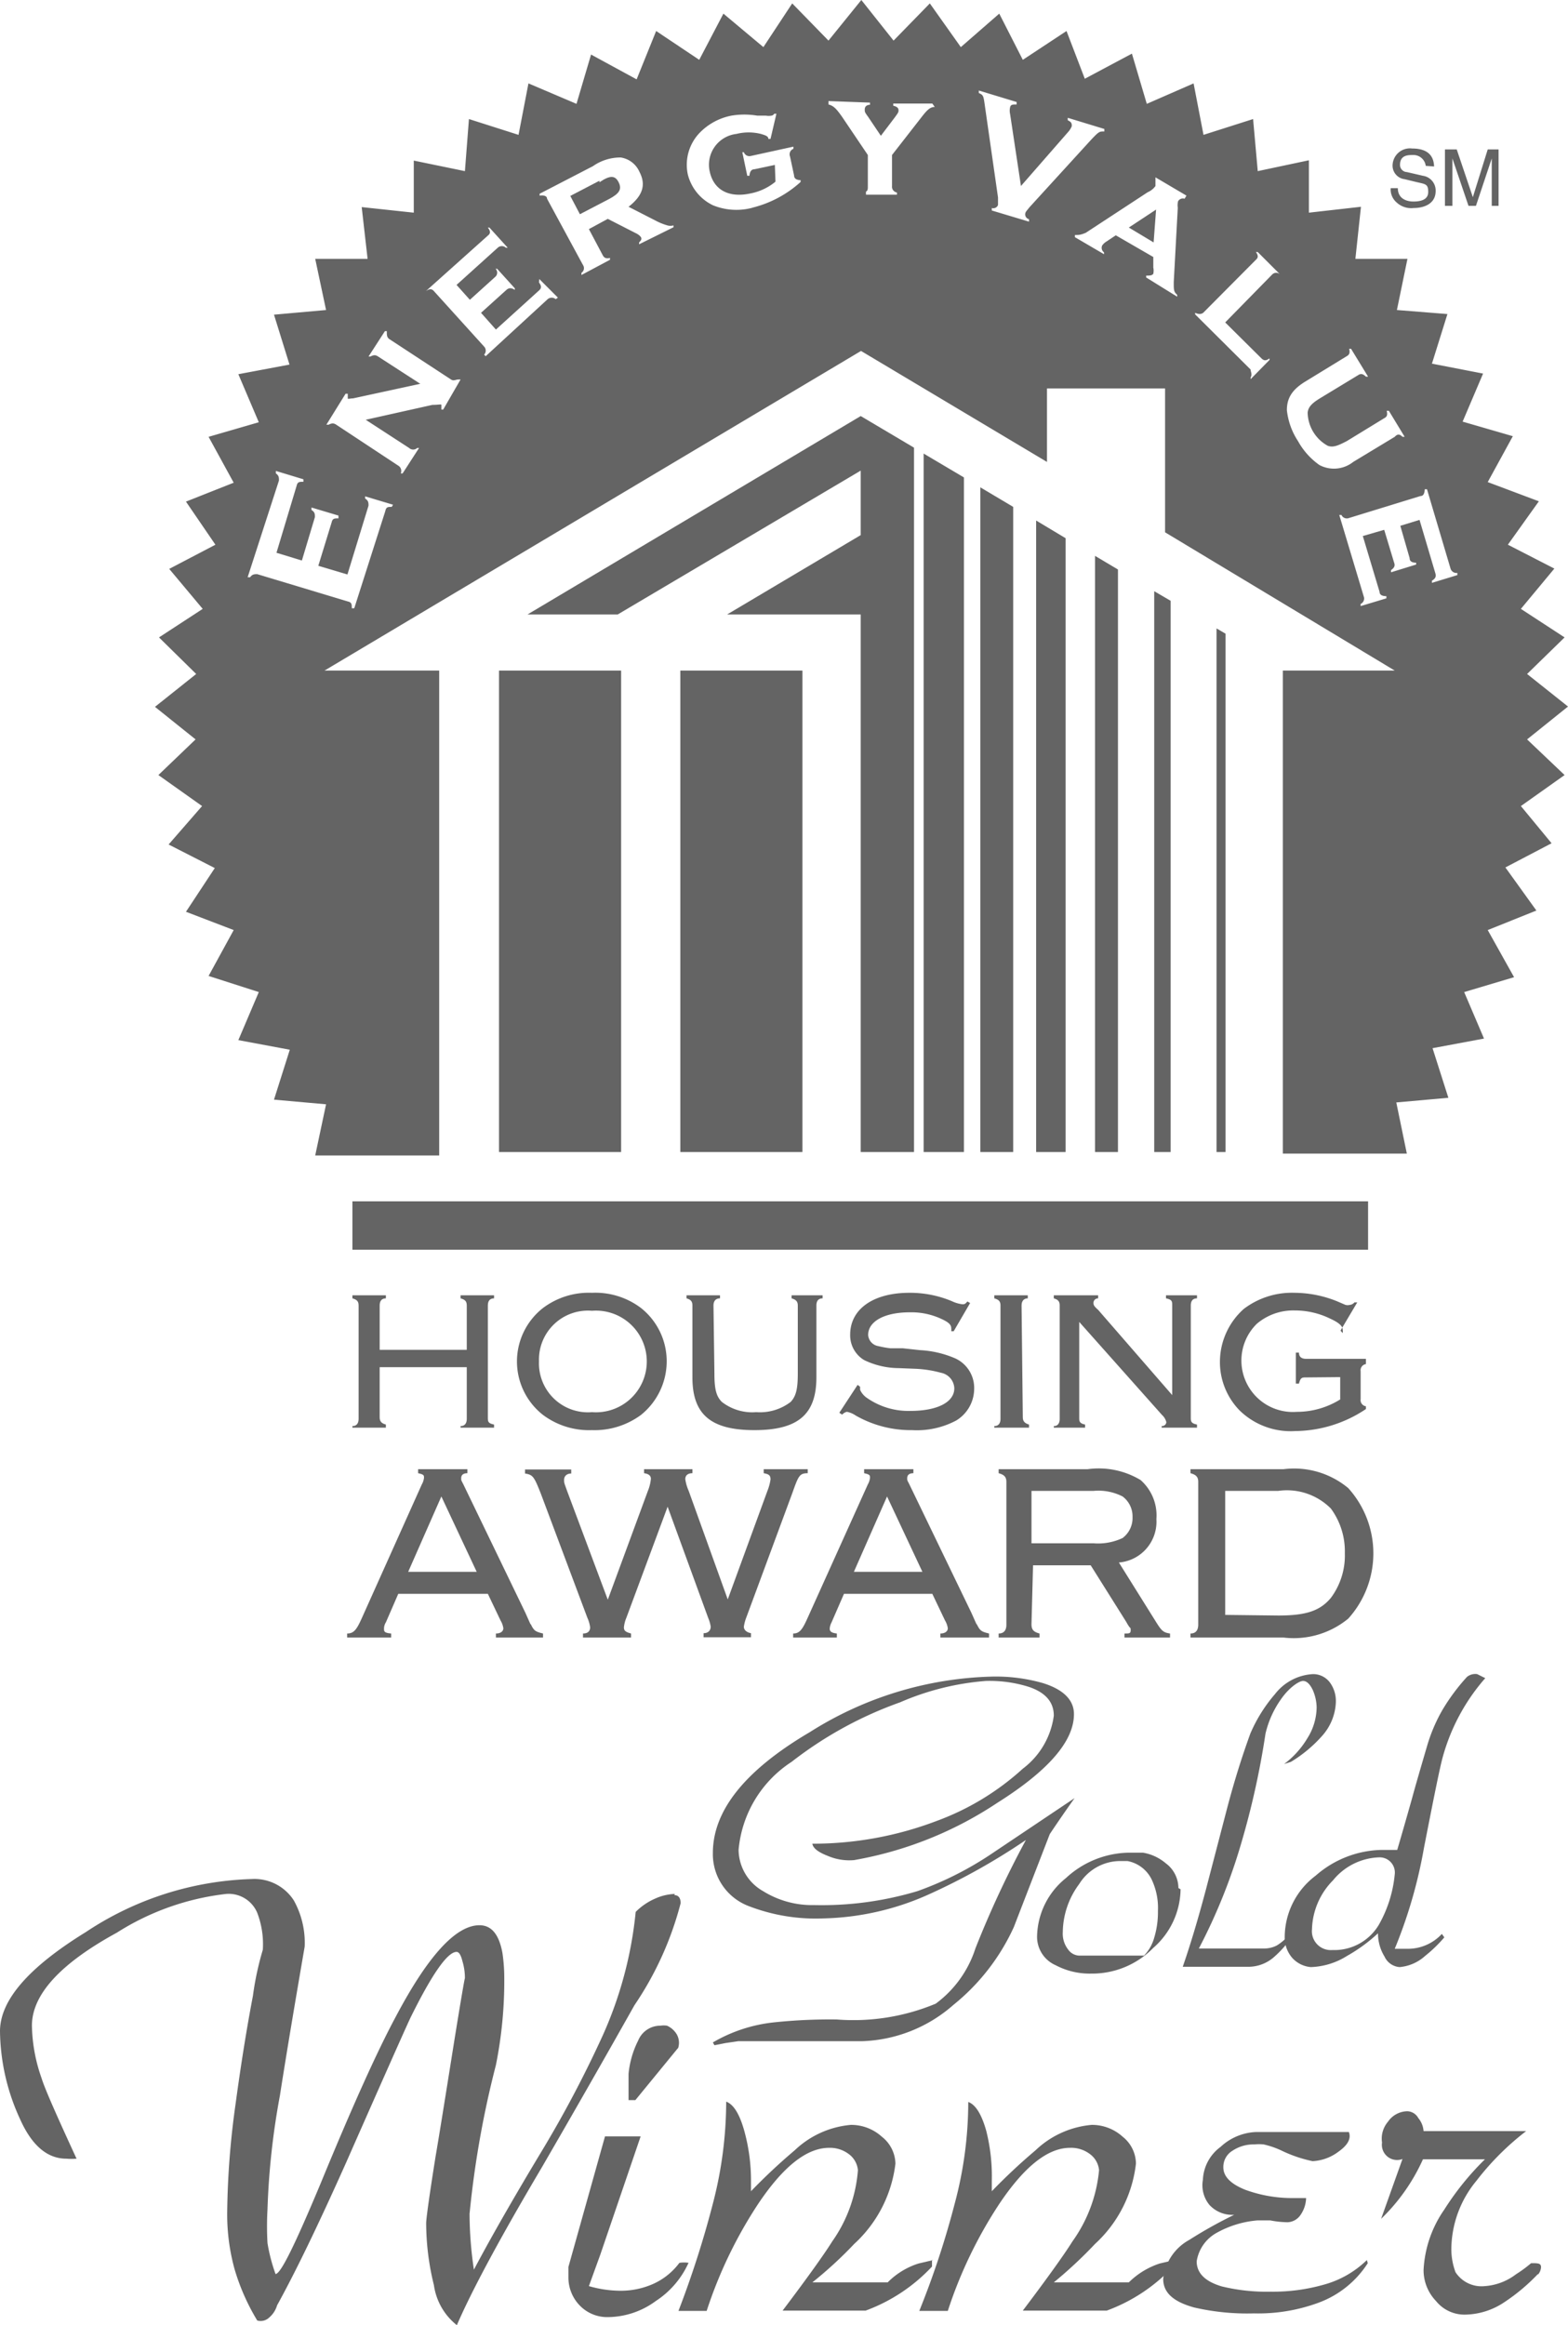 <?xml version="1.0" encoding="UTF-8"?> <svg xmlns="http://www.w3.org/2000/svg" viewBox="0 0 50.59 75"><defs><style>.cls-1{fill:#646464;}</style></defs><title>ha-dark</title><g id="Layer_2" data-name="Layer 2"><g id="Layer_1-2" data-name="Layer 1"><rect class="cls-1" x="16.1" y="21.63" width="3.94" height="15.53"></rect><rect class="cls-1" x="21.95" y="21.63" width="3.94" height="15.53"></rect><polygon class="cls-1" points="39.25 37.16 39.54 37.16 39.54 20.44 39.25 20.27 39.25 37.16"></polygon><polygon class="cls-1" points="29.8 37.16 31.1 37.16 31.1 15.4 29.8 14.63 29.8 37.16"></polygon><polygon class="cls-1" points="32.69 16.35 31.63 15.72 31.63 37.16 32.69 37.16 32.69 16.35"></polygon><polygon class="cls-1" points="33.43 37.16 34.38 37.16 34.38 17.36 33.43 16.79 33.43 37.16"></polygon><polygon class="cls-1" points="35.33 37.16 36.07 37.16 36.07 18.37 35.33 17.93 35.33 37.16"></polygon><polygon class="cls-1" points="37.24 37.16 37.77 37.16 37.77 19.38 37.24 19.07 37.24 37.16"></polygon><polygon class="cls-1" points="29.49 37.16 29.49 14.44 27.77 13.42 17.02 19.82 19.93 19.82 27.77 15.18 27.77 17.26 23.46 19.82 27.77 19.82 27.77 37.16 29.49 37.16"></polygon><rect class="cls-1" x="11.37" y="38.75" width="32.77" height="1.56"></rect><path class="cls-1" d="M12.25,44.1v1.62c0,.12.05.19.2.23v.1H11.37V46c.15,0,.2-.11.2-.23V42.11c0-.13-.05-.19-.2-.23v-.1h1.08v.1c-.15,0-.2.1-.2.23v1.43h2.81V42.11c0-.13-.05-.19-.2-.23v-.1h1.08v.1c-.15,0-.2.1-.2.23v3.61c0,.13,0,.19.2.23v.1H14.86V46c.15,0,.2-.11.2-.23V44.1Z"></path><path class="cls-1" d="M17.39,43.91a1.58,1.58,0,0,0,1.71,1.64,1.64,1.64,0,1,0,0-3.27,1.58,1.58,0,0,0-1.71,1.63m3.29-1.72a2.19,2.19,0,0,1,.83,1.75,2.22,2.22,0,0,1-.83,1.7,2.52,2.52,0,0,1-1.58.49,2.48,2.48,0,0,1-1.58-.49,2.19,2.19,0,0,1,0-3.45,2.46,2.46,0,0,1,1.58-.49,2.44,2.44,0,0,1,1.58.49"></path><path class="cls-1" d="M23.05,44.31c0,.5.06.73.24.91a1.6,1.6,0,0,0,1.11.33,1.63,1.63,0,0,0,1.11-.33c.17-.18.23-.41.23-.91v-2.2c0-.13-.06-.19-.2-.23v-.1h1v.1c-.15,0-.2.1-.2.23v2.32c0,1.19-.59,1.7-2,1.7s-2-.51-2-1.7V42.11c0-.13-.05-.19-.19-.23v-.1h1.08v.1c-.15,0-.21.1-.21.23Z"></path><path class="cls-1" d="M30.77,42.94l-.08,0a.38.38,0,0,0,0-.1c0-.1-.07-.18-.28-.28a2.29,2.29,0,0,0-1.06-.23c-.81,0-1.34.29-1.34.73a.39.39,0,0,0,.33.36,3.08,3.08,0,0,0,.39.07l.13,0h.27l.55.06a3.28,3.28,0,0,1,1.15.27,1.05,1.05,0,0,1,.6,1,1.2,1.2,0,0,1-.58,1,2.7,2.7,0,0,1-1.42.31,3.58,3.58,0,0,1-1.82-.47.77.77,0,0,0-.28-.12s-.07,0-.16.09l-.09-.06.59-.9.08.06a.1.1,0,0,0,0,0s0,.07,0,.09.07.17.22.27a2.34,2.34,0,0,0,1.4.42c.87,0,1.42-.28,1.42-.73a.53.53,0,0,0-.43-.5,3.69,3.69,0,0,0-.85-.13L29,44.13a2.6,2.6,0,0,1-1.12-.26.93.93,0,0,1-.45-.82c0-.82.74-1.35,1.91-1.35a3.49,3.49,0,0,1,1.37.27,1.09,1.09,0,0,0,.34.1c.06,0,.09,0,.16-.09l.09.05Z"></path><path class="cls-1" d="M33,45.72c0,.12.06.19.2.23v.1H32.08V46c.15,0,.2-.11.2-.23V42.11c0-.13-.05-.19-.2-.23v-.1h1.08v.1c-.14,0-.2.1-.2.23Z"></path><path class="cls-1" d="M34.82,45.72c0,.12,0,.19.19.23v.1H34V46c.14,0,.19-.11.19-.23V42.11c0-.13-.05-.19-.19-.23v-.1h1.43v.1c-.1,0-.15.08-.15.14s0,.1.15.23L37.82,45V42.11c0-.13,0-.19-.2-.23v-.1h1v.1c-.15,0-.2.1-.2.23v3.61c0,.12,0,.19.2.23v.1H37.48V46c.1,0,.15-.07.15-.13a.46.46,0,0,0-.14-.23l-2.67-3Z"></path><path class="cls-1" d="M42.14,44.43c-.13,0-.18,0-.23.2h-.1v-1h.1c0,.15.1.2.23.2h1.93V44a.2.2,0,0,0-.17.23v.9a.2.2,0,0,0,.17.23v.09a4.15,4.15,0,0,1-2.28.71A2.36,2.36,0,0,1,40,45.5a2.23,2.23,0,0,1-.64-1.57,2.29,2.29,0,0,1,.77-1.71,2.56,2.56,0,0,1,1.63-.52,3.71,3.71,0,0,1,1.37.27l.28.12,0,0h0l0,0h0a.27.27,0,0,0,.14,0s.08,0,.15-.08l.09,0-.54.91L43.32,43a.3.3,0,0,0,0-.11c0-.12-.13-.23-.39-.35a2.59,2.59,0,0,0-1.16-.27,1.81,1.81,0,0,0-1.22.43,1.66,1.66,0,0,0,1.29,2.84,2.64,2.64,0,0,0,1.4-.4v-.72Z"></path><path class="cls-1" d="M14.24,48.27,13.17,50.7h2.21Zm-1.39,3.14-.4.92a.38.38,0,0,0-.06.2c0,.09,0,.14.23.16v.13H11.2v-.13c.22,0,.31-.13.48-.51l1.93-4.3a.56.56,0,0,0,.07-.21c0-.08,0-.11-.19-.15v-.13h1.59v.13c-.16,0-.2.08-.2.16s0,.06.07.2l2,4.14c.21.47.15.34.18.38.1.2.14.23.39.29v.13H16v-.13c.15,0,.24-.07.24-.17a.68.68,0,0,0-.09-.25l-.41-.86Z"></path><path class="cls-1" d="M20.21,52.18a1.07,1.07,0,0,0-.08.31c0,.11.05.15.23.2v.13H18.81v-.13c.17,0,.23-.09.23-.2a1.09,1.09,0,0,0-.09-.31l-1.5-4c-.22-.56-.26-.61-.51-.65v-.13h1.49v.13c-.15,0-.23.09-.23.2s0,.09.1.37l1.31,3.5,1.29-3.5A1.36,1.36,0,0,0,21,47.7c0-.1-.07-.16-.22-.18v-.13h1.56v.13c-.17,0-.23.09-.23.19a1.44,1.44,0,0,0,.11.38l1.26,3.5,1.28-3.5a1.59,1.59,0,0,0,.1-.37c0-.13-.05-.17-.22-.2v-.13h1.42v.13c-.27,0-.3.09-.5.65l-1.48,4a1.35,1.35,0,0,0-.08.3c0,.1.08.18.23.21v.13H22.7v-.13c.16,0,.23-.1.23-.21a1.12,1.12,0,0,0-.08-.28l-1.31-3.59Z"></path><path class="cls-1" d="M28.62,48.27,27.55,50.7h2.21Zm-1.39,3.14-.4.92a.53.53,0,0,0-.06.2c0,.09.05.14.23.16v.13H25.59v-.13c.21,0,.3-.13.47-.51L28,47.88a.56.56,0,0,0,.07-.21c0-.08,0-.11-.19-.15v-.13h1.59v.13c-.16,0-.2.08-.2.16s0,.06.07.2l2,4.14c.21.47.15.34.18.38.1.2.14.23.39.29v.13H30.34v-.13c.15,0,.24-.07.24-.17a.68.68,0,0,0-.09-.25l-.41-.86Z"></path><path class="cls-1" d="M35.28,49.78a1.85,1.85,0,0,0,.94-.17.81.81,0,0,0,.32-.68.8.8,0,0,0-.32-.66,1.71,1.71,0,0,0-.94-.18h-2v1.69Zm-2,2.61c0,.18.07.25.26.3v.13H32.22v-.13c.19,0,.25-.13.25-.28V47.8c0-.15-.06-.23-.25-.28v-.13h2.87a2.62,2.62,0,0,1,1.71.35A1.52,1.52,0,0,1,37.31,49,1.32,1.32,0,0,1,36.1,50.4l1.2,1.92c.18.29.24.34.45.37v.13H36.28v-.13c.16,0,.2,0,.2-.11s0,0-.14-.26l-1.15-1.83H33.33Z"></path><path class="cls-1" d="M41.24,52.11c.9,0,1.35-.15,1.7-.57a2.29,2.29,0,0,0,.45-1.44,2.33,2.33,0,0,0-.45-1.44,2,2,0,0,0-1.7-.57H39.53v4ZM38.66,47.8c0-.15-.06-.23-.25-.28v-.13h3a2.73,2.73,0,0,1,2.09.61,3.14,3.14,0,0,1,0,4.21,2.77,2.77,0,0,1-2.09.61h-3v-.13c.19,0,.25-.13.25-.29Z"></path><path class="cls-1" d="M19.34,5.83l-.94.49.31.59.94-.49c.34-.18.42-.32.31-.54s-.27-.24-.62,0"></path><polygon class="cls-1" points="36.42 7.34 37.22 7.82 37.3 6.76 36.42 7.34"></polygon><path class="cls-1" d="M46.2,18.8l0-.07c.12-.07.14-.14.11-.24l-.51-1.72-.62.19L45.48,18c0,.11.08.15.21.15l0,.06-.81.25,0-.07c.1-.07.14-.14.1-.24l-.32-1.06-.69.2.54,1.8c0,.1.09.14.22.14l0,.07-.83.25,0-.07a.19.19,0,0,0,.1-.24l-.79-2.63.07,0a.19.19,0,0,0,.24.1L45.83,16c.1,0,.13-.09.14-.22l.07,0,.76,2.56a.2.2,0,0,0,.22.14l0,.07ZM42.57,15a2.3,2.3,0,0,1-.69-.77,2.25,2.25,0,0,1-.36-1c0-.37.15-.65.59-.92l1.34-.82c.09-.05.11-.11.08-.24l.06,0,.55.9-.07,0c-.09-.09-.16-.11-.25-.05l-1.22.74c-.28.17-.39.29-.41.47a1.25,1.25,0,0,0,.65,1.07c.17.06.32,0,.61-.15l1.21-.74c.1-.05.11-.12.08-.24l.07,0,.51.84-.07,0c-.09-.09-.16-.1-.25,0l-1.34.81a1,1,0,0,1-1.09.1M41.3,8.85a.18.18,0,0,0-.25,0L39.53,10.4l1.17,1.16c.08.08.15.08.26,0l0,.05-.61.62,0-.05c.06-.12,0-.18,0-.26l-1.79-1.78,0-.05c.11.05.19.05.26,0l1.7-1.71c.08-.07.08-.14,0-.25l.06,0,.73.73ZM38.22,6.41a.18.18,0,0,0-.21.08A.53.53,0,0,0,38,6.7l-.13,2.4c0,.26,0,.31.11.41l0,.06-1-.62,0-.06c.11,0,.19,0,.23-.06a.48.48,0,0,0,0-.2V8.29L36,7.59l-.3.2a.45.45,0,0,0-.14.13.18.18,0,0,0,.06.22l0,.06-.94-.55,0-.07c.13,0,.18,0,.35-.07l2-1.31A.6.6,0,0,0,37.28,6c0-.07,0-.12,0-.22l0-.06,1,.59Zm-5,.27c-.12.15-.12.14-.14.2a.16.16,0,0,0,.12.19l0,.08L32,6.79l0-.08a.16.16,0,0,0,.2-.1c0-.05,0-.05,0-.24l-.42-2.93c-.05-.36-.05-.37-.2-.44l0-.08,1.22.37,0,.08c-.13,0-.19,0-.21.09a.49.49,0,0,0,0,.22L32.94,6l1.52-1.74a.63.63,0,0,0,.12-.19c0-.08,0-.13-.13-.19l0-.08,1.18.36,0,.08c-.16,0-.17,0-.41.25ZM30.16,3.45c-.16,0-.26.11-.46.37L28.78,5l0,1a.19.19,0,0,0,.16.21v.07l-1,0V6.18C28,6.15,28,6.1,28,6l0-1-.83-1.23c-.19-.27-.28-.36-.44-.4V3.26l1.34.05v.07c-.12,0-.17.07-.17.15s0,.09.11.24l.41.61.44-.58c.11-.15.13-.18.13-.23s0-.12-.17-.16V3.34l1.26,0ZM24.28,6.7A2,2,0,0,1,23,6.62a1.51,1.51,0,0,1-.81-1,1.49,1.49,0,0,1,.35-1.3,1.94,1.94,0,0,1,1.06-.59,2.52,2.52,0,0,1,.83,0l.16,0h.12a.48.48,0,0,0,.18,0s.05,0,.09-.06l.07,0-.19.81-.07,0v0c0-.08-.07-.11-.24-.16a1.63,1.63,0,0,0-.79,0,1,1,0,0,0-.86,1.22c.13.59.62.85,1.31.7a1.8,1.8,0,0,0,.81-.38L25,5.32l-.66.14c-.1,0-.15.08-.16.21h-.07l-.16-.76H24a.19.19,0,0,0,.23.12l1.37-.3V4.8a.19.19,0,0,0-.11.25l.13.61c0,.1.08.15.21.15v.06a3.6,3.6,0,0,1-1.56.83M20.62,7.88l0-.06c.07-.07.09-.11.06-.17a.41.41,0,0,0-.15-.12l-.92-.47L19,7.39l.44.83c.05.1.11.13.24.1l0,.06-.92.49,0-.07a.18.18,0,0,0,.05-.25L17.65,6.41c0-.09-.11-.12-.24-.1l0-.06,1.72-.89a1.54,1.54,0,0,1,.9-.28.79.79,0,0,1,.6.46c.22.42.11.77-.35,1.13l.86.44a2,2,0,0,0,.39.16.36.36,0,0,0,.2,0l0,.06ZM17.93,9.65a.2.2,0,0,0-.26,0l-2,1.84-.05-.05a.19.19,0,0,0,0-.26L14,9.39c-.07-.08-.14-.08-.26,0l0,0,2-1.79c.09-.07.09-.14,0-.26l.05,0,.59.65-.06,0a.19.19,0,0,0-.26,0l-1.33,1.2.43.48.83-.75a.18.18,0,0,0,0-.25l.05,0,.57.63,0,.05c-.11-.07-.19-.07-.27,0l-.82.74.48.54,1.39-1.26c.08-.07.09-.14,0-.26L17.4,9,18,9.6ZM14.3,13.21l-.06,0c0-.07,0-.12,0-.15s-.09,0-.29,0l-2.15.48,1.4.91a.19.19,0,0,0,.26,0l.06,0-.53.82-.06,0a.2.2,0,0,0-.08-.25l-2-1.32c-.09-.06-.15-.05-.25,0l-.07,0,.62-1,.07,0c0,.07,0,.12,0,.15s.08,0,.17,0l2.17-.47-1.36-.88c-.09-.06-.15-.05-.25,0l-.06,0,.53-.82.06,0c0,.13,0,.19.07.25l2,1.31c.09.06.15,0,.25,0l.06,0Zm-1.66,3.14c-.13,0-.18,0-.21.14l-1,3.13-.08,0c0-.13,0-.19-.13-.22l-2.92-.88c-.09,0-.16,0-.23.1l-.08,0L9,15.5c0-.1,0-.16-.1-.23l0-.08.89.27,0,.08c-.13,0-.19,0-.22.13l-.65,2.16.82.25.42-1.4c0-.1,0-.16-.11-.23l0-.08.87.26,0,.09c-.13,0-.19,0-.22.13l-.43,1.4.94.28.68-2.22c0-.09,0-.16-.11-.23l0-.07.9.27Zm36.63,7.5,1.32-1.06-1.32-1.05,1.21-1.18-1.41-.92,1.08-1.3-1.5-.77,1-1.4L48,15.55l.81-1.48-1.62-.47.66-1.55-1.65-.32.5-1.6L45.07,10l.34-1.65-1.68,0,.18-1.68-1.68.19,0-1.69-1.65.35-.15-1.68-1.6.51-.32-1.66L37,3.35l-.48-1.62L35,2.54,34.41,1,33,1.93,32.24.44,31,1.52,30,.11l-1.17,1.2L27.79,0,26.73,1.31,25.56.11l-.93,1.41L23.34.44l-.78,1.49L21.17,1l-.63,1.56-1.47-.8L18.6,3.35l-1.55-.66-.32,1.66-1.6-.51L15,5.52l-1.65-.34,0,1.68-1.68-.18.19,1.67H10.17L10.52,10l-1.68.15.5,1.61-1.65.31.66,1.55-1.62.47.81,1.48L6,16.18l.95,1.39-1.49.78,1.08,1.29-1.41.92,1.2,1.18L5,22.8l1.31,1.05L5.11,25,6.52,26,5.44,27.24,6.93,28,6,29.41,7.54,30l-.81,1.48L8.35,32l-.66,1.55,1.66.31-.51,1.61,1.68.15-.35,1.65h4V21.63h-3.7L27.78,11.32l6,3.58V12.53h3.81v4.64L45,21.63H41.39V37.21l4,0-.34-1.65,1.68-.15-.51-1.6,1.66-.31L47.24,32l1.61-.48L48,30l1.57-.63-1-1.39,1.49-.78L49.07,26,50.48,25Z"></path><path class="cls-1" d="M46,5.35A.4.4,0,0,0,45.59,5c-.16,0-.42,0-.42.32a.23.23,0,0,0,.22.23l.52.12a.48.48,0,0,1,.41.49c0,.43-.4.55-.71.55a.69.69,0,0,1-.55-.18.55.55,0,0,1-.19-.46h.23c0,.33.27.43.5.43s.48-.05.48-.31-.09-.25-.39-.32l-.37-.09a.44.44,0,0,1-.39-.43.56.56,0,0,1,.63-.56c.64,0,.7.38.71.58Z"></path><path class="cls-1" d="M48.13,6.64V5.56s0-.28,0-.45h0l-.51,1.53h-.24l-.52-1.53h0V6.64h-.24V4.82H47l.52,1.54h0L48,4.82h.35V6.64Z"></path><path class="cls-1" d="M21.86,66.08,20.5,67.74h-.22c0-.14,0-.28,0-.42s0-.29,0-.43a3,3,0,0,1,.31-1.07.77.77,0,0,1,.72-.48.68.68,0,0,1,.21,0,.7.7,0,0,1,.29.24.55.55,0,0,1,.07.48M22.21,73a2.88,2.88,0,0,1-1.05,1.22,2.64,2.64,0,0,1-1.54.52,1.23,1.23,0,0,1-.92-.38,1.29,1.29,0,0,1-.36-.9v-.34l1.18-4.21h1.15l-1.3,3.81L19,73.74a3.7,3.7,0,0,0,1.05.15,2.58,2.58,0,0,0,1-.21,2.15,2.15,0,0,0,.87-.69.88.88,0,0,1,.3,0"></path><path class="cls-1" d="M30.07,72.9l0,.21a5.54,5.54,0,0,1-2.14,1.42H25.25c.84-1.11,1.37-1.86,1.6-2.23A4.58,4.58,0,0,0,27.68,70a.73.73,0,0,0-.31-.53,1,1,0,0,0-.62-.19c-.72,0-1.48.6-2.29,1.81a14.33,14.33,0,0,0-1.66,3.45h-.91A31.59,31.59,0,0,0,23,71.08a13.1,13.1,0,0,0,.43-3.29c.24.09.43.4.58.93a6,6,0,0,1,.22,1.62v.34a18.82,18.82,0,0,1,1.41-1.32,3,3,0,0,1,1.81-.82,1.47,1.47,0,0,1,1,.38,1.13,1.13,0,0,1,.44.87,4.18,4.18,0,0,1-1.33,2.59,13.22,13.22,0,0,1-1.35,1.24h2.43a2.43,2.43,0,0,1,1-.61l.47-.11"></path><path class="cls-1" d="M37.85,72.9l0,.21a5.54,5.54,0,0,1-2.14,1.42H33c.84-1.11,1.37-1.86,1.6-2.23A4.68,4.68,0,0,0,35.46,70a.73.73,0,0,0-.31-.53,1,1,0,0,0-.63-.19c-.71,0-1.47.6-2.28,1.81a14.33,14.33,0,0,0-1.66,3.45h-.92a27.81,27.81,0,0,0,1.14-3.45,12.68,12.68,0,0,0,.44-3.29c.24.09.43.4.58.93A6,6,0,0,1,32,70.34v.34a18.82,18.82,0,0,1,1.41-1.32,3,3,0,0,1,1.81-.82,1.47,1.47,0,0,1,1,.38,1.12,1.12,0,0,1,.43.87,4.15,4.15,0,0,1-1.32,2.59A14.41,14.41,0,0,1,34,73.62h2.42a2.54,2.54,0,0,1,1-.61l.47-.11"></path><path class="cls-1" d="M44.13,73a3.2,3.2,0,0,1-1.6,1.28,5.61,5.61,0,0,1-2.07.34,7.62,7.62,0,0,1-1.93-.19c-.69-.19-1-.49-1-.92a1.63,1.63,0,0,1,.84-1.26,14.54,14.54,0,0,1,1.45-.81,1,1,0,0,1-.8-.32,1,1,0,0,1-.21-.81,1.39,1.39,0,0,1,.57-1.06,1.78,1.78,0,0,1,1.14-.48h3q.12.31-.33.63a1.51,1.51,0,0,1-.84.31,4.32,4.32,0,0,1-1-.34,2.79,2.79,0,0,0-.58-.2,1.51,1.51,0,0,0-.3,0,1.22,1.22,0,0,0-.7.2.61.61,0,0,0-.3.54c0,.29.23.53.7.72a4.4,4.4,0,0,0,1.58.27h.39a1,1,0,0,1-.17.53.53.53,0,0,1-.43.25,3.15,3.15,0,0,1-.56-.06l-.4,0a3.25,3.25,0,0,0-1.34.41,1.27,1.27,0,0,0-.63.91q0,.57.81.81a6.13,6.13,0,0,0,1.58.17,6,6,0,0,0,1.76-.24,3.18,3.18,0,0,0,1.34-.78Z"></path><path class="cls-1" d="M49.62,73.35a6.23,6.23,0,0,1-1.1.92,2.33,2.33,0,0,1-1.26.39,1.18,1.18,0,0,1-.93-.44,1.44,1.44,0,0,1-.4-1,3.73,3.73,0,0,1,.67-1.95,9,9,0,0,1,1.31-1.62h-2a6.18,6.18,0,0,1-1.35,1.92l.69-1.93a.49.49,0,0,1-.66-.53.84.84,0,0,1,.19-.67.77.77,0,0,1,.63-.34.42.42,0,0,1,.35.22.74.74,0,0,1,.17.42h3.31a8.75,8.75,0,0,0-1.61,1.61,3.49,3.49,0,0,0-.8,2.06,2.15,2.15,0,0,0,.13.88,1,1,0,0,0,.95.45,1.87,1.87,0,0,0,1-.38A4.17,4.17,0,0,0,49.4,73c.22,0,.32,0,.32.13a.4.4,0,0,1-.1.24"></path><path class="cls-1" d="M37.36,61.63a2.14,2.14,0,0,0-.2-1,1.09,1.09,0,0,0-.78-.6l-.29,0a1.56,1.56,0,0,0-1.27.74,2.64,2.64,0,0,0-.53,1.55.83.83,0,0,0,.17.56.46.46,0,0,0,.36.2h2.09a1.34,1.34,0,0,0,.33-.58,2.82,2.82,0,0,0,.12-.83m.73-.73a2.55,2.55,0,0,1-.88,1.89,2.76,2.76,0,0,1-2,.83,2.35,2.35,0,0,1-1.15-.27,1,1,0,0,1-.6-.93,2.47,2.47,0,0,1,.93-1.88,3.05,3.05,0,0,1,2-.82l.49,0a1.52,1.52,0,0,1,.73.34,1,1,0,0,1,.41.8"></path><path class="cls-1" d="M43.1,54.91A1.73,1.73,0,0,1,42.65,56a4.35,4.35,0,0,1-1,.83l-.22.07a2.86,2.86,0,0,0,.75-.83,1.9,1.9,0,0,0,.3-1,1.47,1.47,0,0,0-.13-.57c-.09-.18-.19-.28-.31-.28s-.44.2-.71.59a3.16,3.16,0,0,0-.5,1.11,26.38,26.38,0,0,1-.79,3.56,18.4,18.4,0,0,1-1.36,3.37H40.8a.88.88,0,0,0,.4-.1,1.78,1.78,0,0,0,.49-.46v.17a3.44,3.44,0,0,1-.59.67,1.25,1.25,0,0,1-.81.31H38.16c.24-.69.49-1.52.75-2.5l.66-2.53c.26-1,.52-1.8.77-2.49a4.9,4.9,0,0,1,.8-1.28A1.66,1.66,0,0,1,42.36,54a.67.67,0,0,1,.54.26,1,1,0,0,1,.2.62"></path><path class="cls-1" d="M45,60.46a.49.49,0,0,0-.49-.55,2,2,0,0,0-1.5.74,2.33,2.33,0,0,0-.68,1.58.61.61,0,0,0,.66.67,1.67,1.67,0,0,0,1.5-.82A4.07,4.07,0,0,0,45,60.46m2.92-6.33a6.46,6.46,0,0,0-1.37,2.54c-.09.32-.29,1.31-.61,2.95A15.55,15.55,0,0,1,45,62.86l.15,0h.26a1.49,1.49,0,0,0,1.11-.48l.08.11a4.43,4.43,0,0,1-.62.6,1.41,1.41,0,0,1-.82.36.58.58,0,0,1-.49-.34,1.42,1.42,0,0,1-.21-.75,5.26,5.26,0,0,1-1,.73,2.33,2.33,0,0,1-1.17.36.91.91,0,0,1-.6-.3,1,1,0,0,1-.24-.65,2.49,2.49,0,0,1,1-2,3.32,3.32,0,0,1,2.14-.83l.49,0s.17-.57.48-1.67c.1-.37.26-.92.48-1.67a5.32,5.32,0,0,1,.49-1.16,6.51,6.51,0,0,1,.8-1.08.43.43,0,0,1,.33-.09Z"></path><path class="cls-1" d="M34.67,58c-.27.38-.54.77-.8,1.16l-1.16,3a6.9,6.9,0,0,1-1.95,2.51,4.68,4.68,0,0,1-2.94,1.17h-4l-.41.06-.36.07L23,65.88a4.93,4.93,0,0,1,2-.65A17.13,17.13,0,0,1,27,65.14a6.9,6.9,0,0,0,3.19-.51,3.57,3.57,0,0,0,1.28-1.78,32.31,32.31,0,0,1,1.63-3.5A20.69,20.69,0,0,1,30,61.09a8.74,8.74,0,0,1-3.44.79,6,6,0,0,1-2.41-.4A1.79,1.79,0,0,1,23,59.77q0-2.06,3.13-3.9A11.5,11.5,0,0,1,32,54.08a5.52,5.52,0,0,1,1.65.21c.64.2,1,.53,1,1,0,.87-.82,1.82-2.47,2.86A12.09,12.09,0,0,1,27.55,60a1.77,1.77,0,0,1-.85-.14c-.31-.12-.47-.25-.49-.39a11.23,11.23,0,0,0,4-.73A8.44,8.44,0,0,0,33,57.05a2.56,2.56,0,0,0,1-1.71q0-.66-.81-.93a4.22,4.22,0,0,0-1.38-.19,8.6,8.6,0,0,0-2.77.69,12.51,12.51,0,0,0-3.5,1.92,3.78,3.78,0,0,0-1.71,2.84A1.55,1.55,0,0,0,24.62,61a3,3,0,0,0,1.65.45A10.73,10.73,0,0,0,29.6,61,10.73,10.73,0,0,0,32,59.79L34.67,58"></path><path class="cls-1" d="M21.76,61.13c.13,0,.2.09.2.26a10.58,10.58,0,0,1-1.49,3.29q-1.48,2.63-3,5.25-2,3.38-2.73,5.07A2,2,0,0,1,14,73.71a8.36,8.36,0,0,1-.25-2c0-.14.1-.88.31-2.19.09-.52.29-1.76.6-3.71.21-1.3.33-2,.34-2a1.88,1.88,0,0,0-.08-.55c-.05-.2-.11-.3-.19-.3-.29,0-.79.71-1.49,2.13q-.28.6-2.07,4.66-1.34,3-2.23,4.61a.82.82,0,0,1-.25.39.4.4,0,0,1-.39.1,7,7,0,0,1-.73-1.65,6.64,6.64,0,0,1-.24-1.83,26.79,26.79,0,0,1,.27-3.5c.18-1.33.37-2.5.56-3.49a9.61,9.61,0,0,1,.32-1.49A2.84,2.84,0,0,0,8.3,61.7a1,1,0,0,0-1-.61,8.32,8.32,0,0,0-3.53,1.25c-1.83,1-2.74,2-2.74,3a5.33,5.33,0,0,0,.31,1.69c.1.33.48,1.19,1.13,2.6a2,2,0,0,1-.33,0c-.61,0-1.11-.42-1.49-1.27A6.93,6.93,0,0,1,0,65.52c0-1,.92-2.06,2.77-3.2a10.18,10.18,0,0,1,5.35-1.71,1.51,1.51,0,0,1,1.36.69,2.81,2.81,0,0,1,.35,1.49c-.31,1.8-.58,3.4-.8,4.81a24.21,24.21,0,0,0-.4,3.67,9.75,9.75,0,0,0,0,1.08,5.55,5.55,0,0,0,.26,1c.17,0,.65-1,1.45-2.91,1-2.43,1.81-4.24,2.44-5.41,1.06-2,1.95-2.93,2.69-2.93.39,0,.63.3.74.89a5.55,5.55,0,0,1,.06.82A13.78,13.78,0,0,1,16,66.61a31.33,31.33,0,0,0-.85,4.8,12.34,12.34,0,0,0,.14,1.8c.31-.59,1-1.85,2.15-3.76a36.93,36.93,0,0,0,2-3.78,12.77,12.77,0,0,0,1.07-4,2,2,0,0,1,.63-.43,1.68,1.68,0,0,1,.63-.15"></path></g></g></svg> 